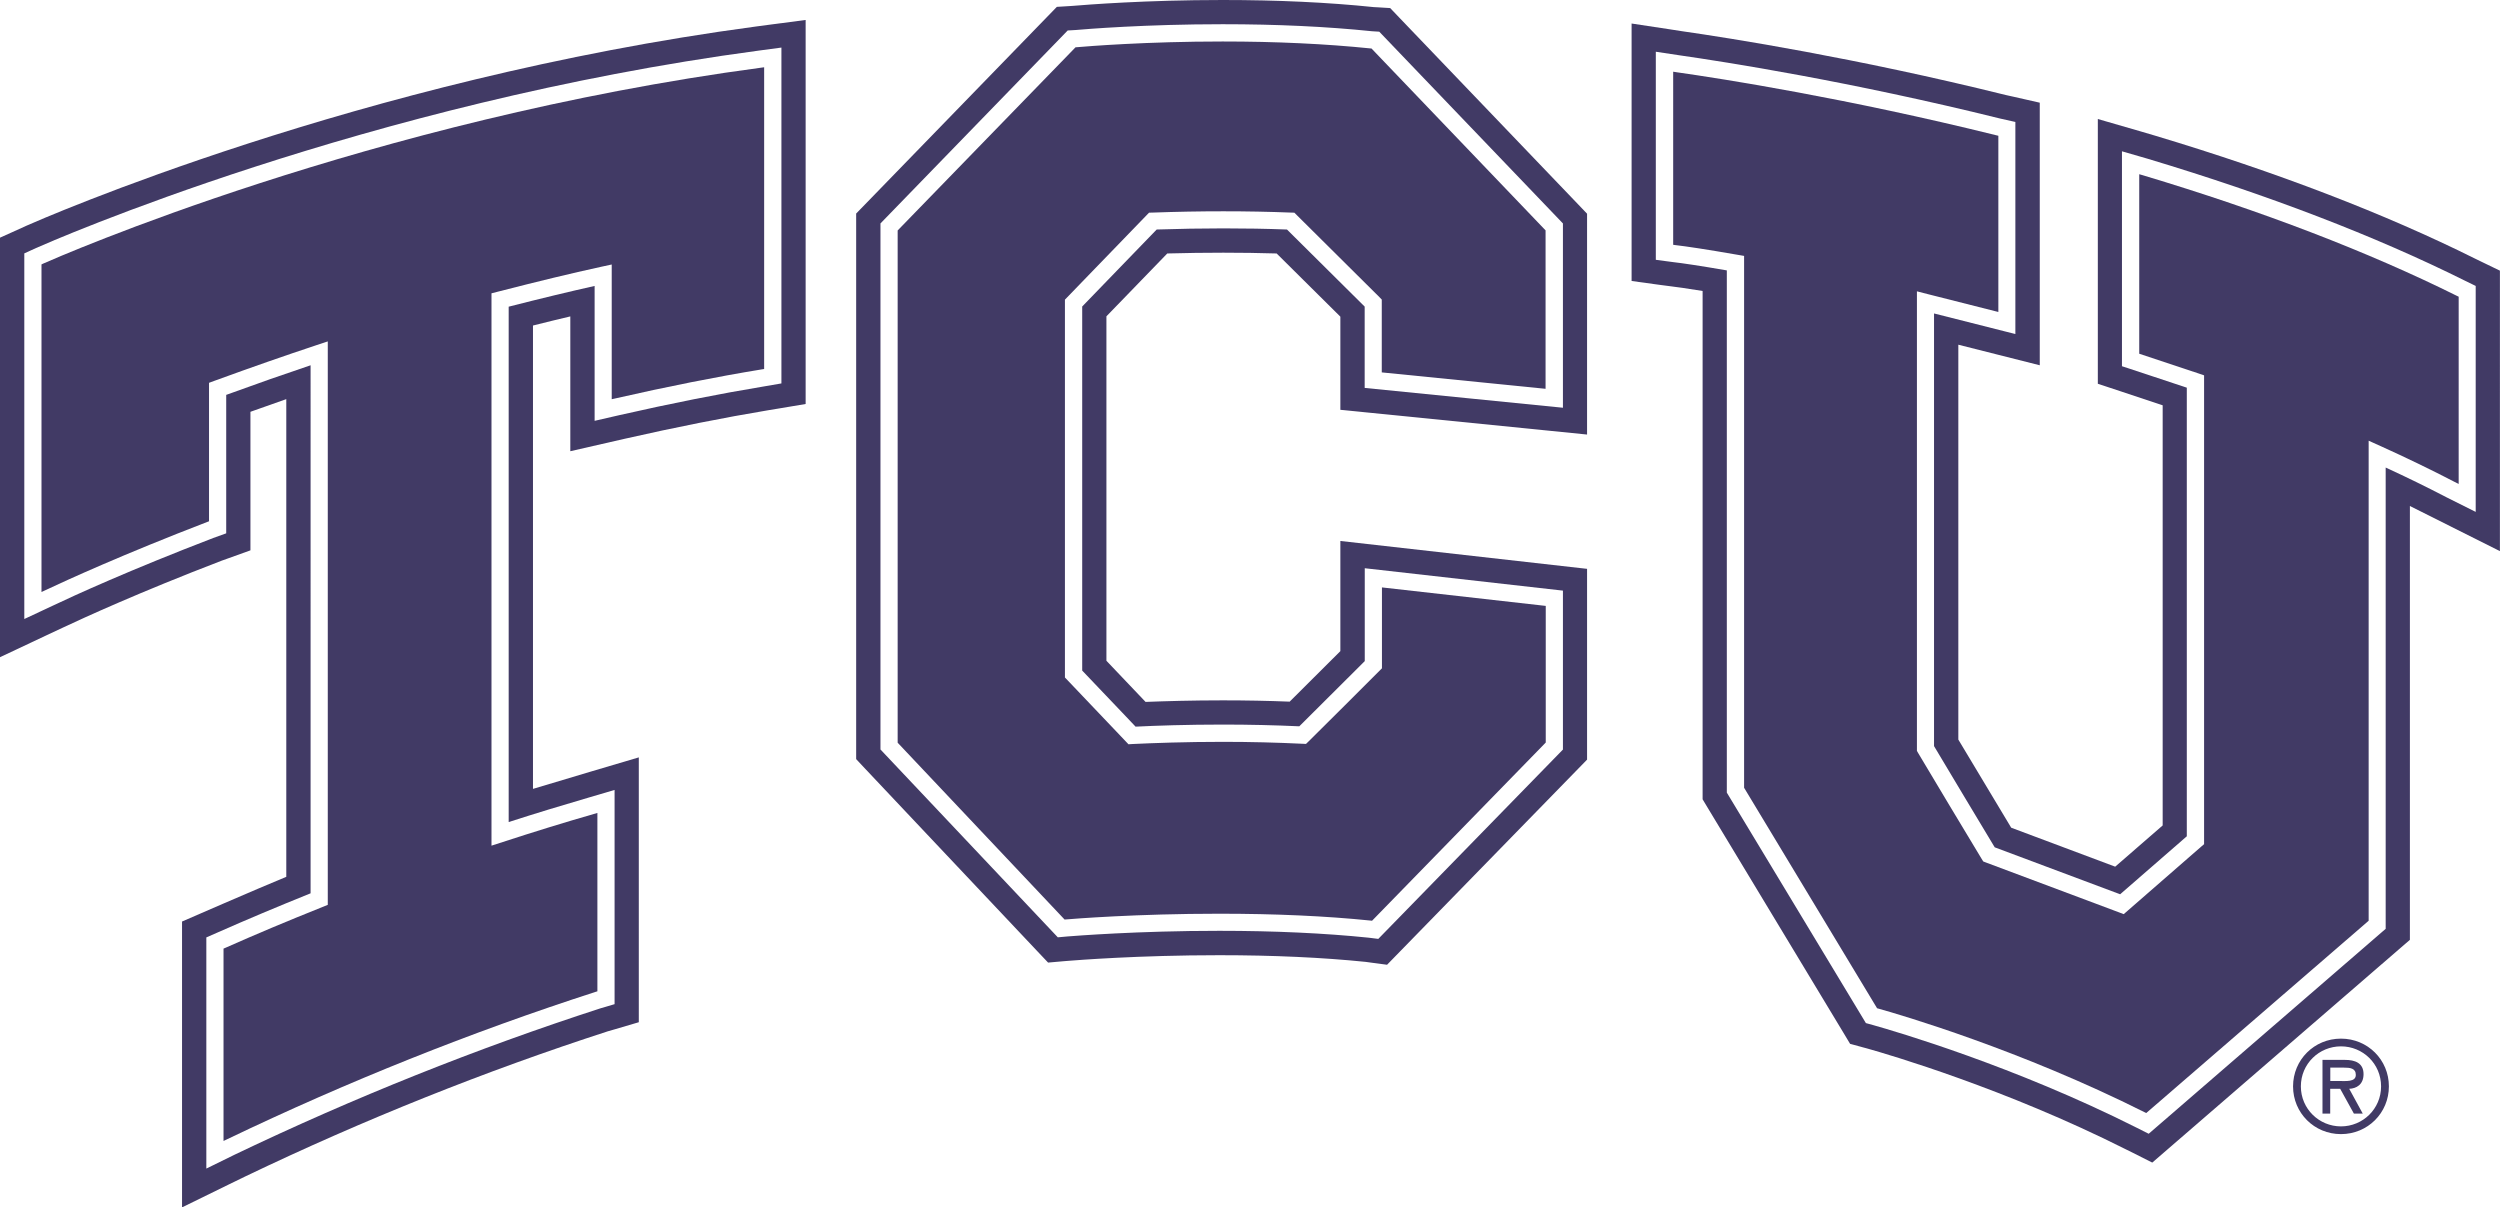 <?xml version="1.0" encoding="utf-8"?>
<!-- Generator: Adobe Illustrator 24.0.3, SVG Export Plug-In . SVG Version: 6.00 Build 0)  -->
<svg version="1.1" id="Layer_1" xmlns="http://www.w3.org/2000/svg" xmlns:xlink="http://www.w3.org/1999/xlink" x="0px" y="0px"
	 viewBox="0 0 288 139.09" style="enable-background:new 0 0 288 139.09;" xml:space="preserve">
<style type="text/css">
	.st0{fill:#413A65;}
</style>
<g>
	<path class="st0" d="M269.68,120.54c2.52,0,4.62,2,4.62,4.61c0,2.59-2.1,4.61-4.62,4.61c-2.52,0-4.62-2.02-4.62-4.61
		C265.06,122.55,267.16,120.54,269.68,120.54z M269.68,130.65c3.08,0,5.52-2.44,5.52-5.5s-2.44-5.5-5.52-5.5
		c-3.08,0-5.52,2.44-5.52,5.5S266.6,130.65,269.68,130.65z M270.63,125.43c0.82-0.03,1.65-0.48,1.65-1.69c0-1.3-1.01-1.64-2.13-1.64
		h-2.6v6.19h0.89v-2.86h1.15l1.58,2.86h1.02L270.63,125.43z M269.99,122.99c0.74,0,1.4,0.06,1.4,0.84c0,0.84-1.15,0.7-1.99,0.7
		h-0.95v-1.54H269.99z"/>
	<g>
		<g>
			<path class="st0" d="M4.78,30.46V68.2l0.47-0.22c2.38-1.12,8.95-4.13,18.62-7.85l0.21-0.08V44.1l0.65-0.24
				c4.36-1.59,8.2-2.93,11.73-4.1l1.3-0.43v64.91l-0.62,0.25c-4.1,1.64-7.76,3.18-11.2,4.71l-0.19,0.08v22.16l0.44-0.21
				c13.8-6.62,28.07-12.33,42.4-16.96l0.23-0.07V93.65l-0.41,0.12c-3.44,0.99-6.97,2.08-10.49,3.23l-1.3,0.42V33.79l0.74-0.19
				c4.64-1.19,8.42-2.11,11.91-2.87l1.2-0.26v15.52l0.41-0.09c5.96-1.36,11.64-2.49,16.89-3.35l0.26-0.04V7.75L87.66,7.8
				C42.57,13.82,6.48,29.7,4.97,30.37L4.78,30.46z"/>
			<path class="st0" d="M157.89,5.58c-5.18-0.53-10.9-0.8-17.04-0.8c-8.8,0-15.55,0.55-16.82,0.66l-0.13,0.01l-20.49,21.1v59.01
				l19.23,20.37l0.15-0.01c0.81-0.07,8.13-0.66,17.68-0.66c6.39,0,12.25,0.26,17.42,0.79l0.17,0.02l20.01-20.53V69.8l-18.87-2.13
				v9.32l-0.29,0.29c-0.63,0.64-7.41,7.4-8.15,8.12l-0.31,0.3l-0.43-0.02c-2.91-0.14-5.98-0.22-9.13-0.22
				c-4.34,0-8.06,0.14-10.41,0.25L130,85.74l-1.73-1.82c-1.86-1.96-4.86-5.12-5.31-5.58l-0.28-0.29V34.52l0.28-0.29
				c0.26-0.27,1.62-1.67,3.21-3.32c2.48-2.56,5.53-5.71,5.92-6.12l0.28-0.29l0.41-0.01c5.5-0.2,10.92-0.2,15.95,0l0.38,0.01
				l0.27,0.27c0.63,0.62,8.84,8.77,9.52,9.45l0.28,0.29v8.39l18.87,1.89V26.54L157.99,5.58L157.89,5.58z"/>
			<path class="st0" d="M246.86,20.19l-0.42-0.12v20.68c1.81,0.6,6.64,2.2,6.8,2.26l0.67,0.23v54.01l-0.34,0.29
				c-0.76,0.67-7.5,6.53-8.47,7.38l-0.45,0.39l-0.55-0.21c-1.34-0.51-14.59-5.47-15.32-5.74l-0.31-0.12l-0.18-0.29
				c-0.49-0.79-7-11.64-7.33-12.22l-0.13-0.23V33.56l1.24,0.32c0.87,0.23,5.8,1.47,8.14,2.06v-20.3l-0.21-0.05
				c-17.24-4.27-31.52-6.51-36.87-7.27l-0.38-0.06V28.2l0.29,0.04c1.08,0.12,3.52,0.48,7.06,1.1l0.82,0.14v61.27l15.32,25.4
				l0.11,0.03c2.63,0.73,16.43,4.78,30.71,11.95l0.19,0.09l25.62-22.15v-55.3l1.4,0.63c2.94,1.33,5.71,2.67,8.49,4.11l0.48,0.24
				V34.18l-0.19-0.09C272.83,29.01,260.66,24.33,246.86,20.19z"/>
		</g>
		<g>
			<path class="st0" d="M88.54,2.86l-1.5,0.2C41.28,9.18,4.57,25.33,3.03,26.01l-0.81,0.37l-2.22,1v2.44v39.93v5.96l5.39-2.54
				l1.88-0.88c2.34-1.1,8.78-4.06,18.27-7.7l0.81-0.29l2.5-0.9v-2.66v-13.3c1.43-0.51,2.81-1,4.13-1.46v55.03
				c-3.22,1.32-12.01,5.15-12.01,5.15v32.93l5.45-2.67l1.87-0.91c13.56-6.5,27.61-12.13,41.72-16.7l0.87-0.25l2.71-0.8V87.25
				c0,0-10.29,3.04-12.19,3.63V37.5c1.51-0.38,2.94-0.73,4.3-1.05v10.78v4.75l4.63-1.06l1.62-0.37c5.86-1.33,11.44-2.44,16.6-3.3
				l1.1-0.18l3.16-0.53v-3.2V6.61V2.3L88.54,2.86z M90.02,44.17L88.1,44.5c-5.2,0.86-10.84,1.98-16.77,3.33l-2.83,0.65V32.94
				c-2.94,0.66-6.14,1.43-9.9,2.39V94.7c3.11-1,6.22-1.95,9.25-2.83L70.8,91v24.68l-1.63,0.48c-14.22,4.61-28.4,10.28-42.12,16.85
				l-3.28,1.61v-26.63l1.37-0.6c3.28-1.45,6.77-2.92,10.64-4.48V42.08c-2.98,1-6.18,2.12-9.72,3.41v15.95l-1.5,0.54
				c-9.59,3.68-16.12,6.67-18.47,7.79L2.8,71.31V29.19l1.36-0.62C5.69,27.89,42.03,11.9,87.4,5.83l2.62-0.35V44.17z"/>
			<path class="st0" d="M181.78,23.52L161.17,2l-1.02-1.07l-1.48-0.09l-0.4-0.02C152.98,0.27,147.13,0,140.85,0
				c-8.89,0-15.76,0.55-17.19,0.67l-0.44,0.03l-1.47,0.09l-1.02,1.05L99.7,23.5l-1.07,1.1v1.54v59.81v1.5l1.03,1.1l19.82,21.01
				l1.26,1.33l1.82-0.16l0.63-0.05c0.78-0.06,7.94-0.64,17.27-0.64c6.2,0,11.88,0.26,16.87,0.77l0.58,0.08l1.88,0.25l23.04-23.63
				V65.53l-28.42-3.21v4.24v8.45c-1.55,1.55-4.27,4.26-5.84,5.82c-2.49-0.1-5.08-0.15-7.71-0.15c-3.48,0-6.57,0.09-8.89,0.18
				c-1.32-1.39-3.28-3.45-4.51-4.74V36.44c0.65-0.67,1.53-1.58,2.47-2.55c1.64-1.69,3.42-3.53,4.54-4.69
				c2.18-0.06,4.35-0.09,6.46-0.09c2.08,0,4.14,0.03,6.14,0.09c1.82,1.81,5.48,5.43,7.34,7.28v7.3v3.43l3.41,0.34l20.85,2.09
				l4.16,0.42v-4.18V26.14v-1.52L181.78,23.52z M180.04,46.97l-22.83-2.28v-9.37c-1.48-1.48-7.51-7.45-8.95-8.88
				c-4.75-0.18-9.83-0.17-15.01,0c-0.9,0.93-3.49,3.61-5.65,5.84c-1.28,1.32-2.4,2.48-2.93,3.03v41.94c0.91,0.94,3.42,3.58,5.05,5.3
				l1.1,1.16c2.39-0.12,5.95-0.24,10.06-0.24c3.03,0,5.99,0.07,8.8,0.2c1.38-1.36,6.22-6.19,7.54-7.51V65.46l22.83,2.58v18.31
				l-21.27,21.81l-1.12-0.14c-5.08-0.52-10.87-0.79-17.19-0.79c-9.46,0-16.71,0.59-17.51,0.65l-1.1,0.1l-20.43-21.64v-60.6L123,3.51
				l0.88-0.05c1.25-0.11,8.09-0.67,16.97-0.67c6.22,0,12,0.27,17.21,0.81l0.83,0.05l21.16,22.09V46.97z"/>
			<path class="st0" d="M285.86,30.15l-0.74-0.36c-10.4-5.18-22.82-9.95-36.88-14.17l-1.73-0.51l-4.84-1.4v5.04v22.72v2.74l2.6,0.86
				c1.48,0.5,3.37,1.12,4.87,1.62v48.4c-1.47,1.28-3.83,3.33-5.47,4.75c-3.3-1.24-9.36-3.51-11.98-4.49
				c-1.45-2.41-4.8-7.99-6.09-10.15V39.71c2.26,0.57,4.49,1.13,4.67,1.18l4.71,1.19v-4.86V14.85v-3.02l-2.95-0.67l-0.95-0.21
				c-17.39-4.31-31.86-6.57-37.28-7.35l-1.48-0.23l-4.36-0.66v4.41v21.95v3.3l3.27,0.45l1.15,0.15l0.04,0.01l0.04,0
				c0.68,0.08,1.92,0.26,3.68,0.54v57.51v1.05l0.54,0.9l15.67,25.97l0.78,1.3l1.46,0.4l0.49,0.13c2.52,0.71,15.95,4.64,29.81,11.62
				l0.79,0.39l2.26,1.14l1.91-1.65l26.46-22.88l1.31-1.13v-1.74V58.29c0.98,0.48,10.37,5.2,10.37,5.2v-6.12V33.56v-2.38
				L285.86,30.15z M285.2,58.97l-3.36-1.68c-2.31-1.2-4.62-2.33-7.01-3.43v53.14l-27.3,23.61l-1.37-0.69
				c-14.1-7.1-27.75-11.09-30.34-11.82l-0.87-0.24l-16.02-26.55V31.15c-3.06-0.53-5.16-0.84-6.15-0.95l-2.03-0.27V5.96l2.65,0.4
				c5.36,0.77,19.72,3.01,37.03,7.3l1.74,0.39v24.43l-1.23-0.31c0,0-5.51-1.39-8.14-2.06v49.84c0.91,1.53,5.92,9.9,6.99,11.66
				c1.99,0.74,11.79,4.41,14.45,5.41c1.62-1.41,6.28-5.46,7.68-6.68V44.66c-1.83-0.61-6.79-2.25-6.79-2.25l-0.68-0.22V17.43
				l2.97,0.86c13.91,4.18,26.19,8.89,36.49,14.02l1.29,0.63V58.97z"/>
		</g>
	</g>
</g>
<g id="_xAE__-_0_degrees">
</g>
</svg>

